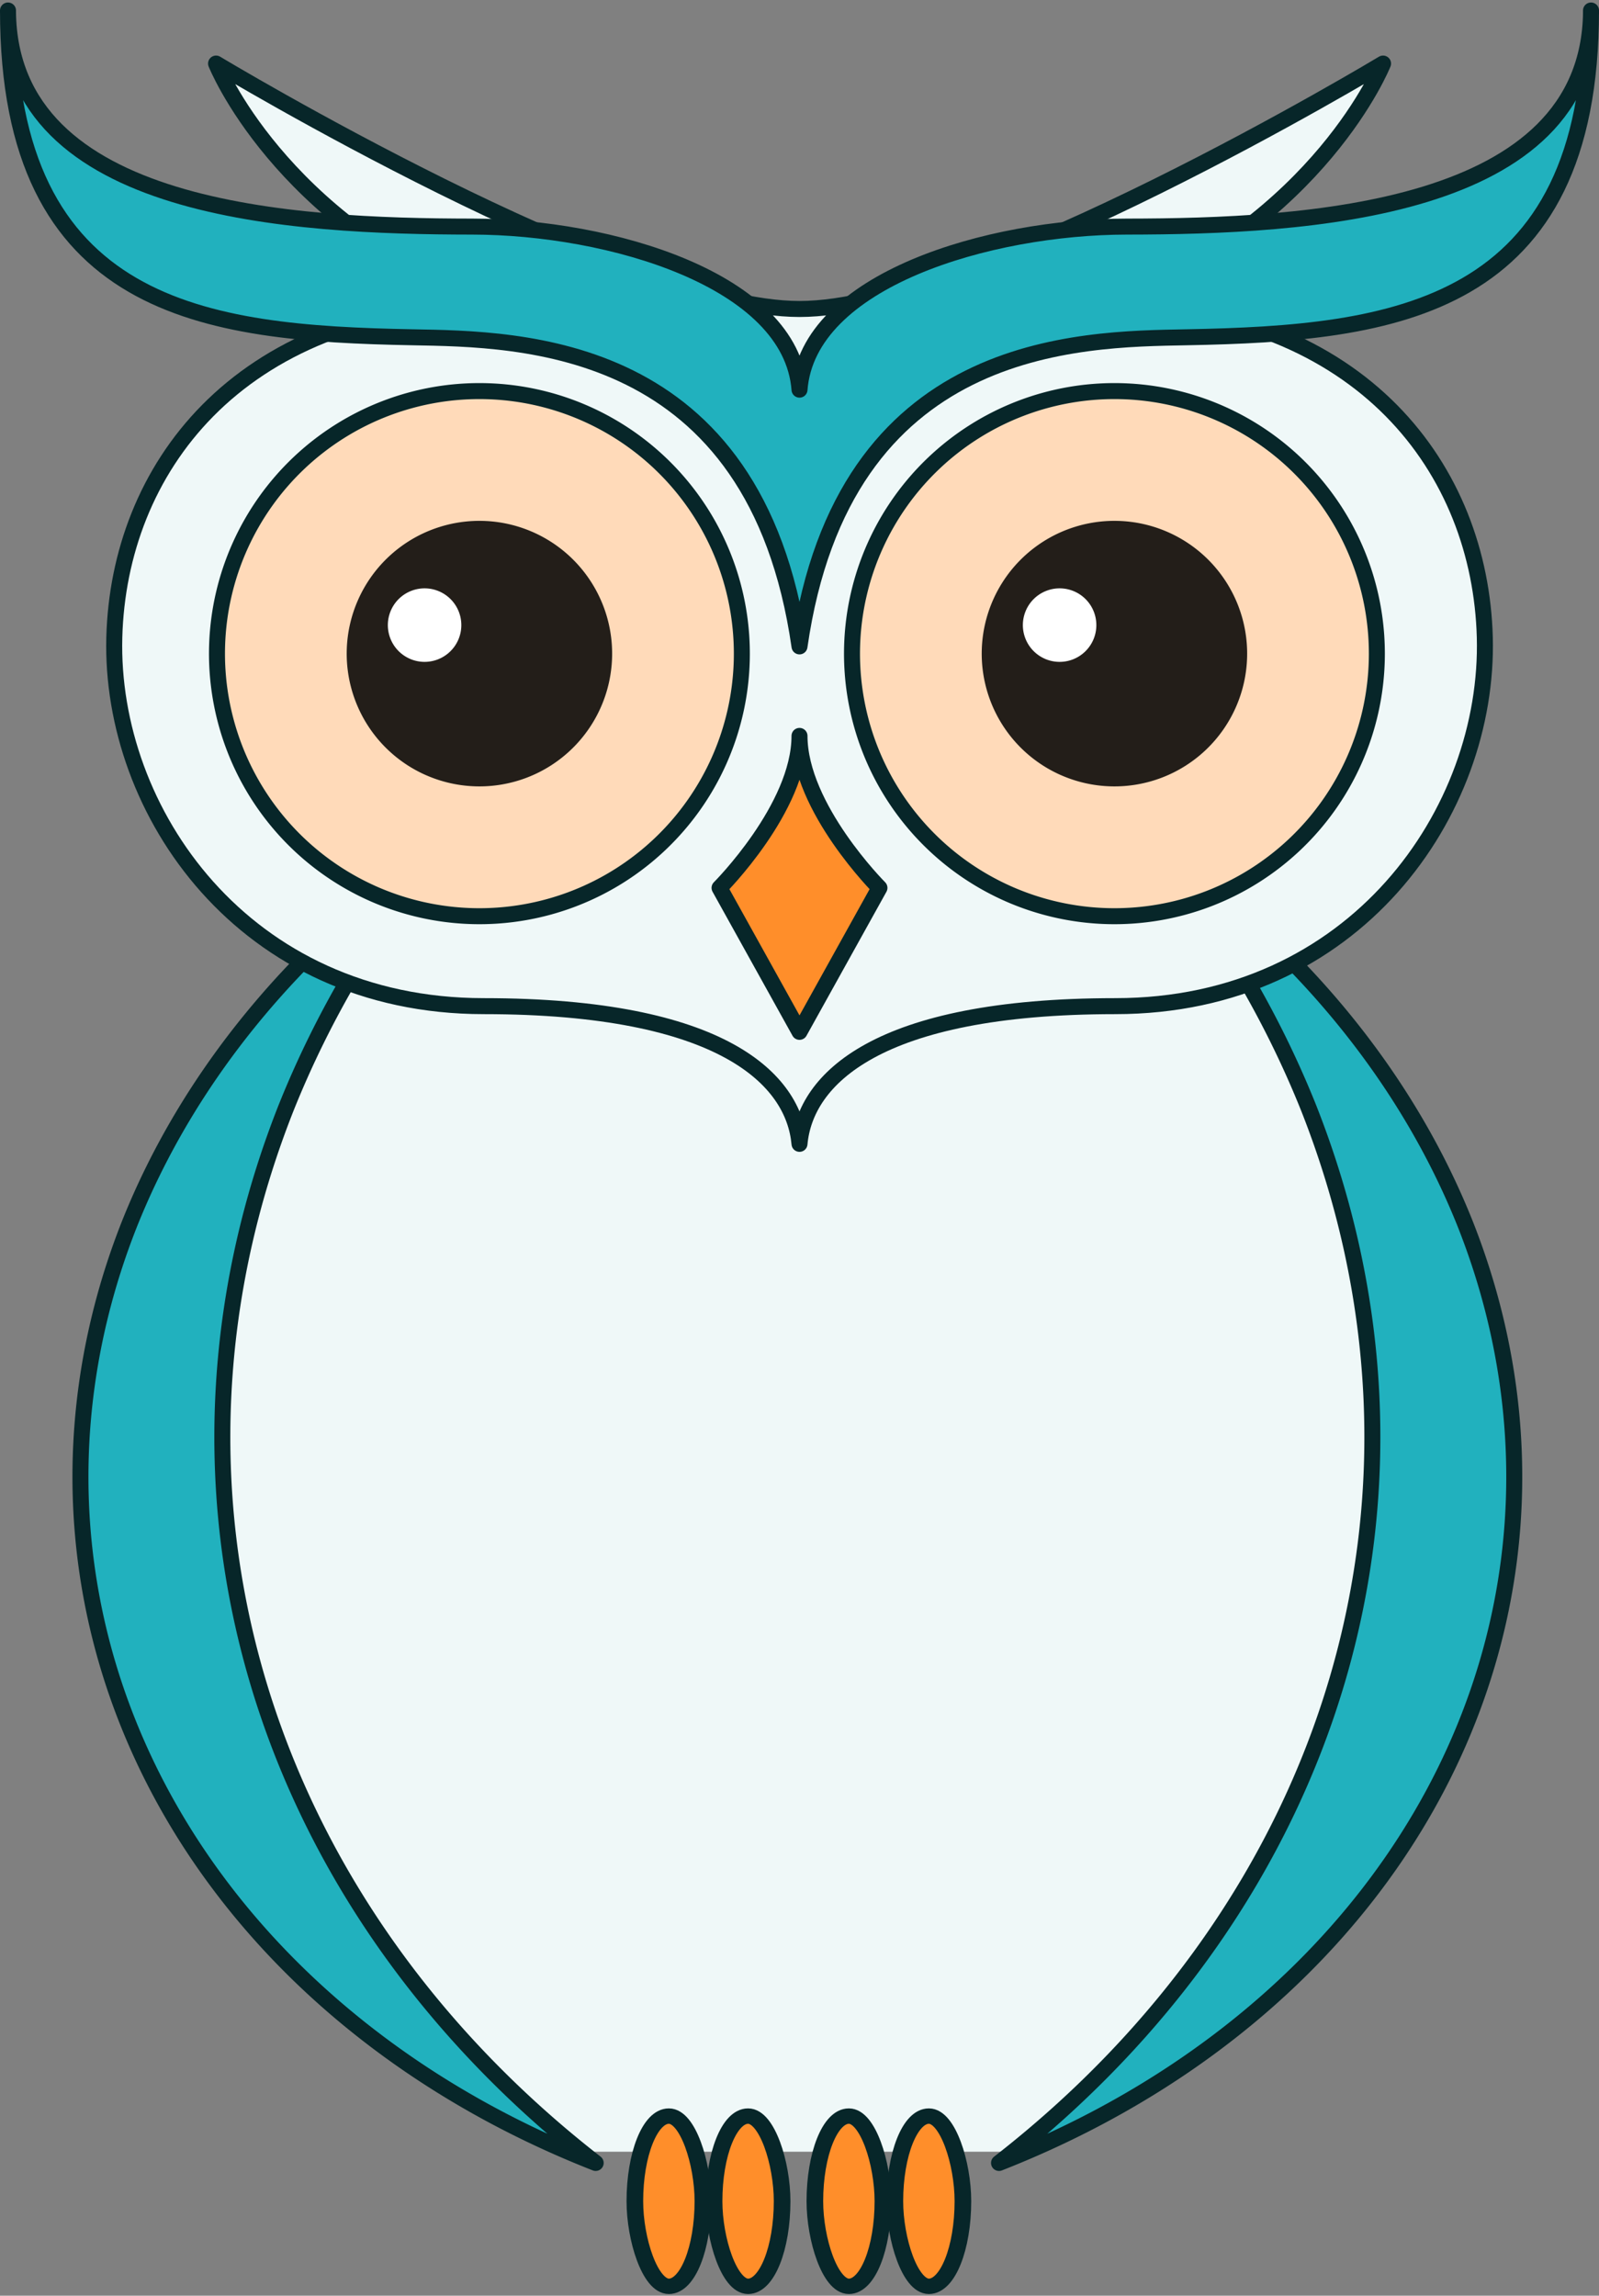 <?xml version="1.0" encoding="UTF-8" standalone="no"?>
<!-- Created with Inkscape (http://www.inkscape.org/) -->

<svg
   xmlns:dc="http://purl.org/dc/elements/1.1/"
   xmlns:cc="http://creativecommons.org/ns#"
   xmlns:rdf="http://www.w3.org/1999/02/22-rdf-syntax-ns#"
   xmlns:svg="http://www.w3.org/2000/svg"
   xmlns="http://www.w3.org/2000/svg"
   xmlns:xlink="http://www.w3.org/1999/xlink"
   xmlns:sodipodi="http://sodipodi.sourceforge.net/DTD/sodipodi-0.dtd"
   xmlns:inkscape="http://www.inkscape.org/namespaces/inkscape"
   width="200"
   height="287"
   viewBox="0 0 200 287"
   id="svg2"
   version="1.1"
   inkscape:version="0.91 r13725"
   sodipodi:docname="owl.svg"
   inkscape:export-filename="/Users/oliver/Desktop/brouw.png"
   inkscape:export-xdpi="300"
   inkscape:export-ydpi="300">
  <rect x="0" y="0" width="200" height="287" fill="#808080" stroke="none"/>
  <defs
     id="defs4">
    <inkscape:path-effect
       effect="powerstroke"
       id="path-effect4166"
       is_visible="true"
       offset_points="0,0.5"
       sort_points="true"
       interpolator_type="Linear"
       interpolator_beta="0.2"
       start_linecap_type="zerowidth"
       linejoin_type="round"
       miter_limit="4"
       end_linecap_type="zerowidth"
       cusp_linecap_type="round" />
    <inkscape:path-effect
       effect="spiro"
       id="path-effect4164"
       is_visible="true" />
  </defs>
  <sodipodi:namedview
     id="base"
     pagecolor="#ffffff"
     bordercolor="#666666"
     borderopacity="1.0"
     inkscape:pageopacity="0.0"
     inkscape:pageshadow="2"
     inkscape:zoom="4.1789564"
     inkscape:cx="100.00106"
     inkscape:cy="143.33722"
     inkscape:document-units="px"
     inkscape:current-layer="svg2"
     showgrid="true"
     inkscape:showpageshadow="false"
     inkscape:window-width="2560"
     inkscape:window-height="1400"
     inkscape:window-x="-1"
     inkscape:window-y="0"
     inkscape:window-maximized="0"
     showguides="true"
     gridtolerance="10000"
     inkscape:guide-bbox="true"
     fit-margin-top="0"
     fit-margin-left="0"
     fit-margin-right="0"
     fit-margin-bottom="0"
     units="px" />
  <path
     id="body"
     style="fill:#eff8f8;fill-opacity:1;fill-rule:evenodd;stroke:none;stroke-width:1px;stroke-linecap:butt;stroke-linejoin:miter;stroke-opacity:1"
     d="m 74,269 -26,-19 -26,-35 1,-64 17,-30 120,0 17,30 1,64 -26,35 -26,19"
     inkscape:connector-curvature="0"
     sodipodi:nodetypes="cccccccccc" />
  <g
     id="g_pootjes"
     transform="matrix(0.673,0,0,0.622,-115.993,-258.211)"
     inkscape:tile-cx="316.60501"
     inkscape:tile-cy="864.09734"
     inkscape:tile-w="60"
     inkscape:tile-h="50"
     inkscape:tile-x0="286.60501"
     inkscape:tile-y0="839.09734">
    <rect
       inkscape:tile-y0="836.39972"
       inkscape:tile-x0="291.04517"
       inkscape:tile-h="51.000023"
       inkscape:tile-w="21"
       inkscape:tile-cy="861.89973"
       inkscape:tile-cx="301.54517"
       rx="9.895"
       ry="17.109"
       y="840.448"
       x="290.342"
       height="34.217"
       width="12.645"
       id="teen"
       style="opacity:1;fill:#ff8e2a;fill-opacity:1;stroke:#072629;stroke-width:3.092;stroke-linecap:round;stroke-linejoin:round;stroke-miterlimit:5.2;stroke-dasharray:none;stroke-opacity:1" />
    <use
       height="100%"
       width="100%"
       transform="translate(14.722,0)"
       id="use_teen2"
       xlink:href="#teen"
       y="0"
       x="0" />
    <use
       x="0"
       y="0"
       xlink:href="#teen"
       id="use_teen3"
       width="100%"
       height="100%"
       transform="translate(33.454,0)" />
    <use
       x="0"
       y="0"
       xlink:href="#teen"
       id="use_teen4"
       width="100%"
       height="100%"
       transform="translate(48.323,0)" />
  </g>
  <path
     style="opacity:1;fill:#21b1be;fill-opacity:1;stroke:#072629;stroke-width:2;stroke-linecap:round;stroke-linejoin:round;stroke-miterlimit:5.2;stroke-dasharray:none;stroke-opacity:1"
     d="M 55.297,105.585 A 98.458,118.026 83.653 0 0 16.157,153.105 98.458,118.026 83.653 0 0 74.506,270.407 128.296,153.794 83.653 0 1 35.746,138.595 128.296,153.794 83.653 0 1 55.297,105.585 Z"
     id="vleugel"
     inkscape:tile-cx="123.45209"
     inkscape:tile-cy="854.33496"
     inkscape:tile-w="50.355514"
     inkscape:tile-h="171.46579"
     inkscape:tile-x0="100.06037"
     inkscape:tile-y0="768.59604"
     inkscape:connector-curvature="0" />
  <use
     x="0"
     y="0"
     xlink:href="#vleugel"
     id="vleugel2"
     transform="matrix(-1,0,0,1,199.462,-4.865625e-7)"
     width="100%"
     height="100%" />
  <path
     id="kop"
     style="opacity:1;fill:#eff8f8;fill-opacity:1;fill-rule:evenodd;stroke:#072629;stroke-width:2;stroke-linecap:round;stroke-linejoin:round;stroke-miterlimit:5.2;stroke-dasharray:none;stroke-opacity:1"
     d="m 172.99,7.946 c 0,0 -7.777,19.601 -33.84,29.976 31.443,0.895 46.008,20.91 46.566,41.75 0.582,21.751 -16.202,46.114 -46.202,46.114 -30,0 -38.8,9.235 -39.514,17.215 -0.714,-7.979 -9.5,-17.215 -39.5,-17.215 -30,0 -46.784,-24.363 -46.202,-46.114 C 14.856,58.832 29.421,38.816 60.864,37.922 34.801,27.546 27.024,7.946 27.024,7.946 c 0,0 50.969,30.684 72.976,30.684 22.007,0 72.99,-30.684 72.99,-30.684 z"
     inkscape:connector-curvature="0"
     sodipodi:nodetypes="ccsscsscccc" />
  <path
     id="brouw"
     style="opacity:1;fill:#21b1be;fill-opacity:1;fill-rule:nonzero;stroke:#072629;stroke-width:2;stroke-linecap:round;stroke-linejoin:round;stroke-miterlimit:5.2;stroke-dasharray:none;stroke-opacity:1"
     d="M 51.523,42.164 C 25.666,41.679 1,38.803 1,1.312 l 0,0.185 C 1.281,26.496 36.646,28.306 59.063,28.328 c 17.247,0.017 39.905,6.683 40.938,20.386 1.032,-13.703 23.692,-20.369 40.94,-20.386 22.417,-0.022 57.781,-1.832 58.062,-26.832 L 199,1.312 C 199,38.803 174.336,41.679 148.479,42.164 134.892,42.42 105.505,42.52 100,80.811 94.495,42.52 65.11,42.42 51.523,42.164 Z"
     inkscape:connector-curvature="0"
     sodipodi:nodetypes="sccscsccscs" />
  <path
     id="snavel"
     style="opacity:1;fill:#ff8e2a;fill-opacity:1;fill-rule:evenodd;stroke:#072629;stroke-width:2;stroke-linecap:round;stroke-linejoin:round;stroke-miterlimit:5.2;stroke-dasharray:none;stroke-opacity:1"
     d="m 110,111 c 0,0 -10,-10 -10,-19 0,9 -10,19 -10,19 l 10,18 z"
     inkscape:connector-curvature="0"
     sodipodi:nodetypes="ccccc" />
  <g
     id="g_oog"
     transform="matrix(1.313,0,0,1.313,-327.37,-440.02)"
     inkscape:tile-cx="338"
     inkscape:tile-cy="432.36221"
     inkscape:tile-w="51.008913"
     inkscape:tile-h="51.008964"
     inkscape:tile-x0="312.49557"
     inkscape:tile-y0="406.85776"
     style="opacity:1;stroke-width:1.523;stroke-linecap:round;stroke-linejoin:round;stroke-miterlimit:5.2;stroke-dasharray:none">
    <path
       inkscape:tile-y0="371.85776"
       inkscape:tile-x0="269.49557"
       inkscape:tile-h="51.008964"
       inkscape:tile-w="51.008913"
       inkscape:tile-cy="397.36221"
       inkscape:tile-cx="295"
       d="m 284.76,420.169 a 25,25 0 0 1 -12.58,-33.017 25,25 0 0 1 33.001,-12.622 25,25 0 0 1 12.664,32.985 25,25 0 0 1 -32.969,12.706"
       sodipodi:open="true"
       sodipodi:end="1.9877031"
       sodipodi:start="1.9927995"
       sodipodi:ry="25"
       sodipodi:rx="25"
       sodipodi:cy="397.36221"
       sodipodi:cx="295"
       sodipodi:type="arc"
       id="iris"
       style="opacity:1;fill:#ffdab9;fill-opacity:1;stroke:#072629;stroke-width:1.523;stroke-linecap:round;stroke-linejoin:round;stroke-miterlimit:5.2;stroke-dasharray:none;stroke-opacity:1" />
    <path
       style="opacity:1;fill:#000000;fill-opacity:0.863;stroke:none;stroke-width:1.523;stroke-linecap:round;stroke-linejoin:round;stroke-miterlimit:5.2;stroke-dasharray:none;stroke-opacity:1"
       id="pupil"
       sodipodi:type="arc"
       sodipodi:cx="295"
       sodipodi:cy="397.36221"
       sodipodi:rx="12.642295"
       sodipodi:ry="12.642295"
       sodipodi:start="1.9927995"
       sodipodi:end="1.9877031"
       sodipodi:open="true"
       d="m 289.822,408.895 a 12.642,12.642 0 0 1 -6.362,-16.697 12.642,12.642 0 0 1 16.689,-6.383 12.642,12.642 0 0 1 6.404,16.68 12.642,12.642 0 0 1 -16.672,6.425"
       inkscape:tile-cx="295"
       inkscape:tile-cy="397.36221"
       inkscape:tile-w="51.008913"
       inkscape:tile-h="51.008964"
       inkscape:tile-x0="269.49557"
       inkscape:tile-y0="371.85776" />
    <path
       d="m 288.343,397.838 a 3.5,3.5 0 0 1 -1.761,-4.622 3.5,3.5 0 0 1 4.62,-1.767 3.5,3.5 0 0 1 1.773,4.618 3.5,3.5 0 0 1 -4.616,1.779"
       sodipodi:open="true"
       sodipodi:end="1.9877031"
       sodipodi:start="1.9927995"
       sodipodi:ry="3.5"
       sodipodi:rx="3.5"
       sodipodi:cy="394.64484"
       sodipodi:cx="289.77701"
       sodipodi:type="arc"
       id="sparkle"
       style="opacity:1;fill:#ffffff;fill-opacity:1;stroke:none;stroke-width:2;stroke-linecap:round;stroke-linejoin:round;stroke-miterlimit:5.2;stroke-dasharray:none;stroke-opacity:1"
       inkscape:label="#sparkle" />
  </g>
  <use
     x="0"
     y="0"
     xlink:href="#g_oog"
     id="g_oog2"
     inkscape:label="#g_oog2"
     transform="translate(79.427,-4.865625e-7)"
     width="100%"
     height="100%" />
</svg>
